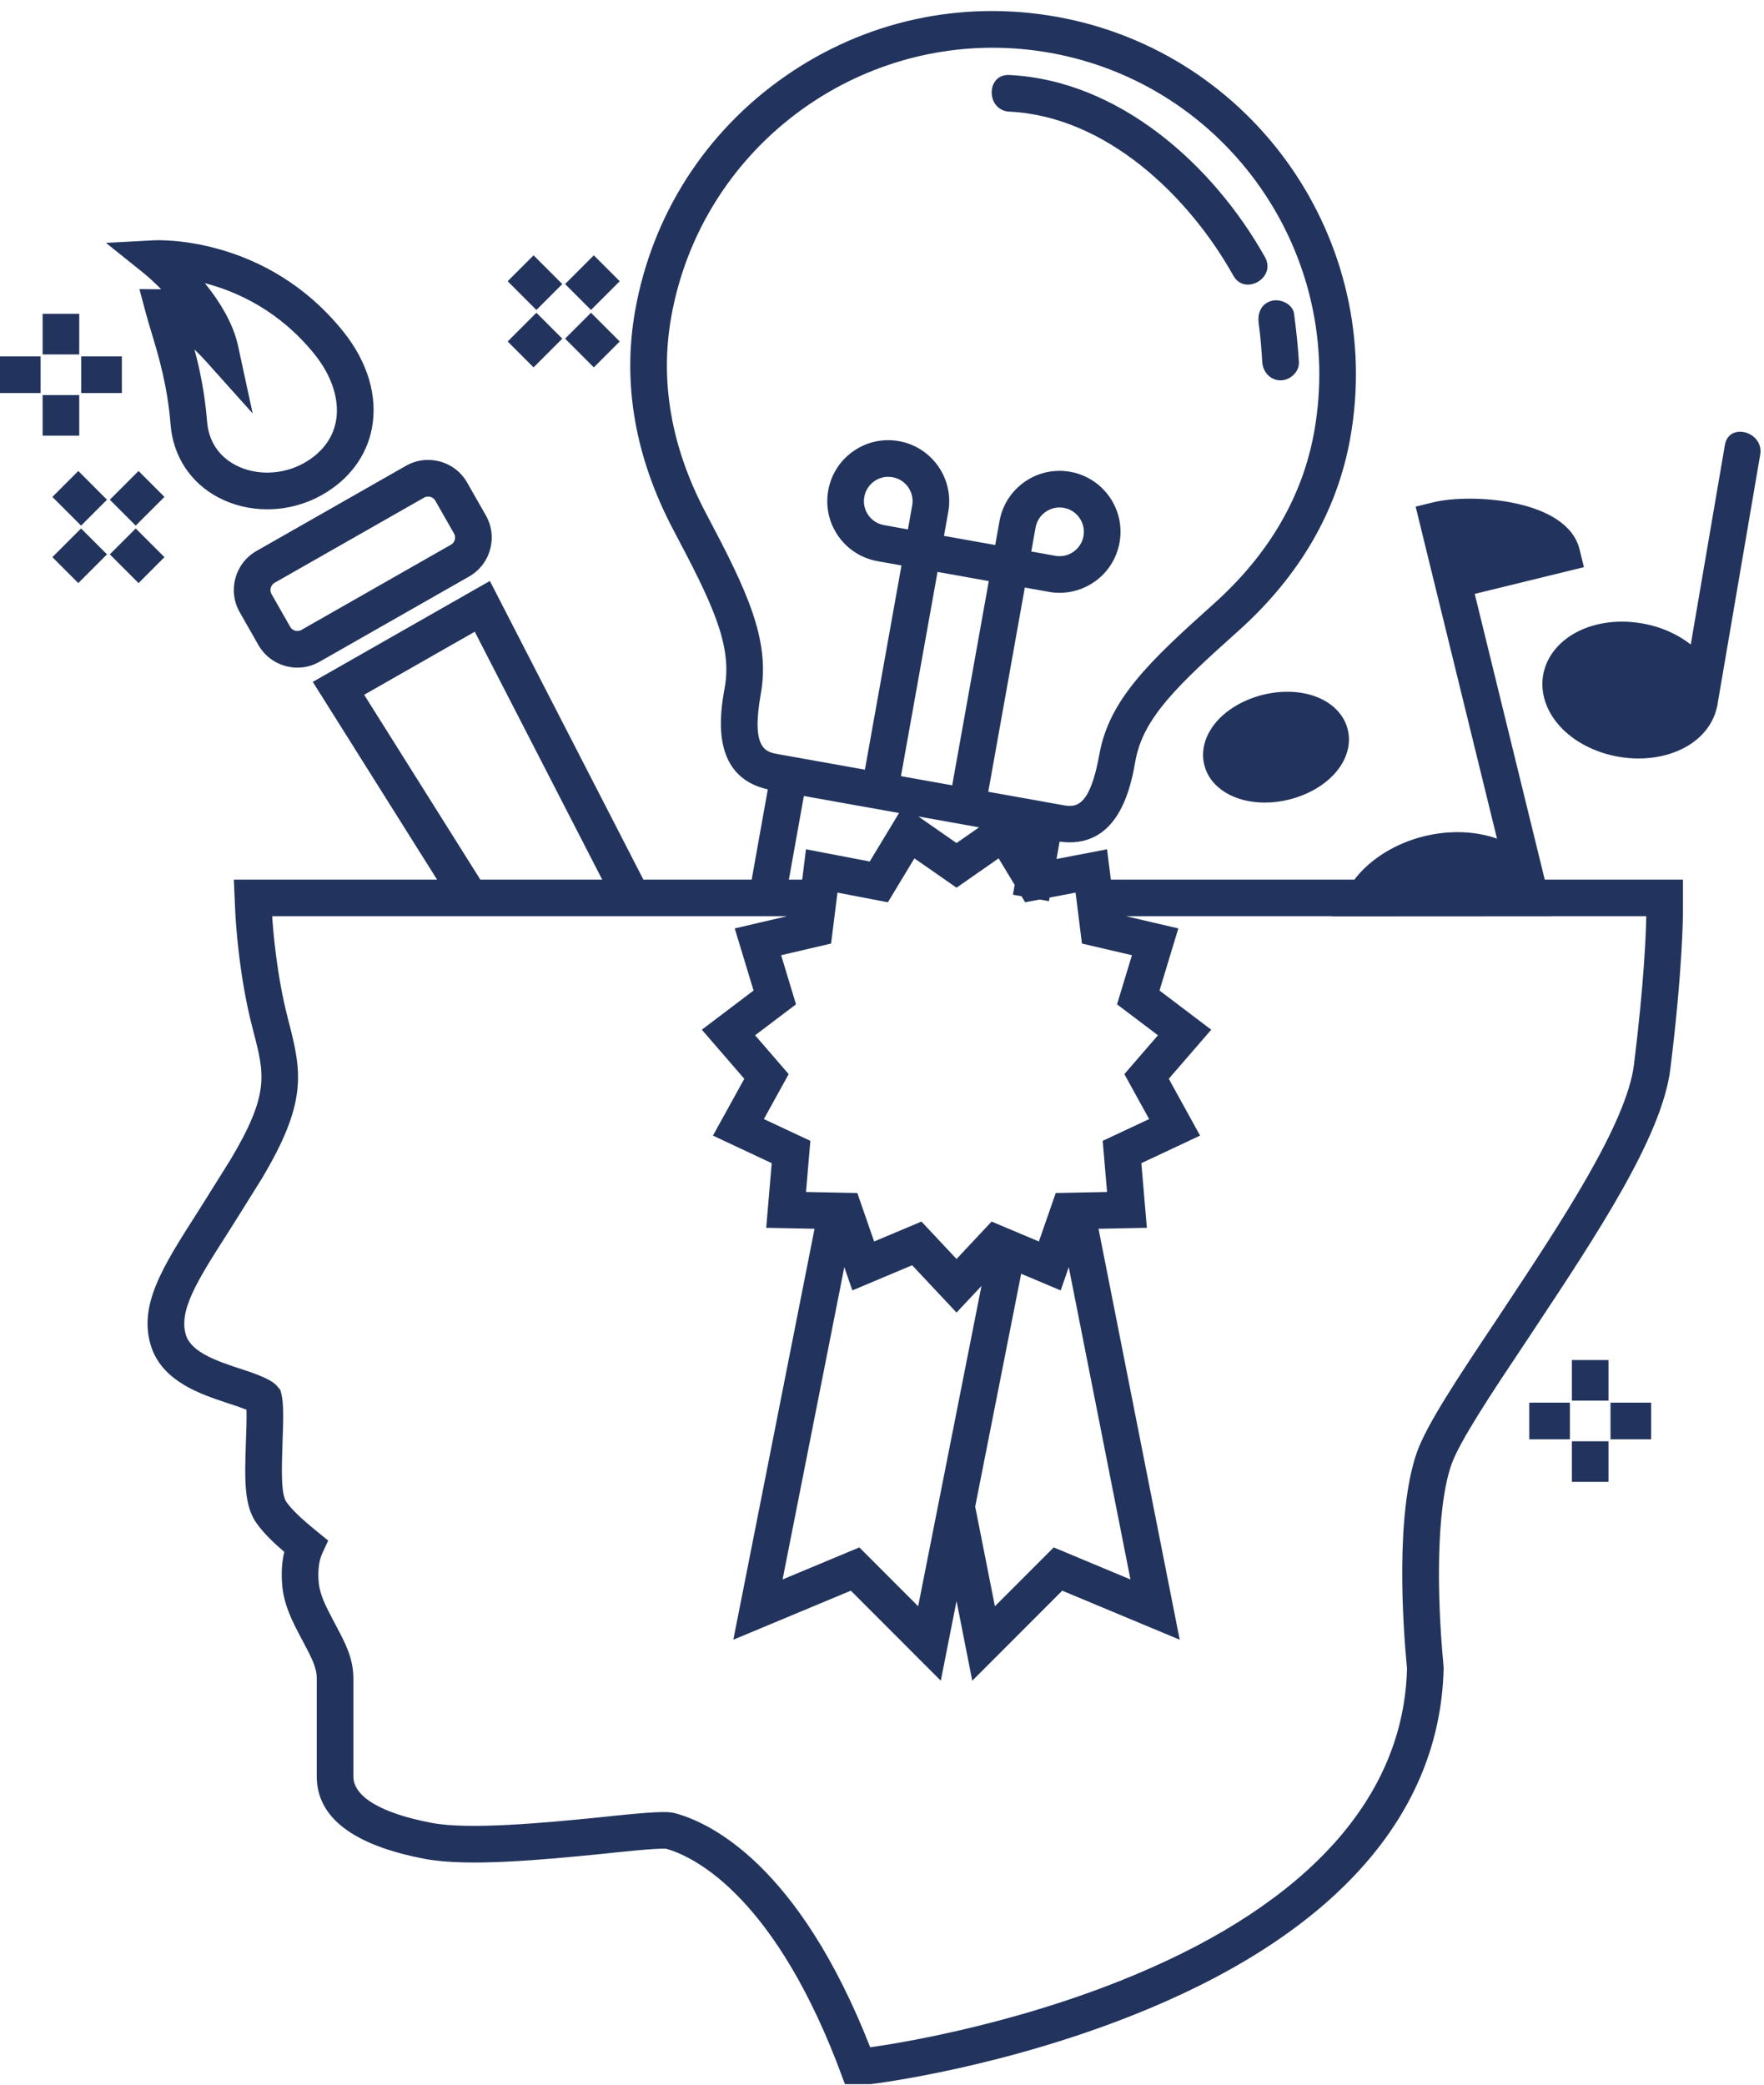 <?xml version="1.0" encoding="UTF-8" standalone="no"?><svg xmlns="http://www.w3.org/2000/svg" xmlns:xlink="http://www.w3.org/1999/xlink" fill="#000000" height="284.6" preserveAspectRatio="xMidYMid meet" version="1" viewBox="0.0 -1.5 240.8 284.6" width="240.8" zoomAndPan="magnify"><g id="change1_1"><path d="M 14.605 74.176 L 11.07 70.641 L 7.152 74.559 L 10.688 78.098 Z M 22.449 66.332 L 18.914 62.797 L 14.992 66.719 L 18.527 70.254 Z M 22.449 74.559 L 18.527 70.641 L 14.992 74.176 L 18.914 78.098 Z M 14.605 66.719 L 10.688 62.797 L 7.152 66.336 L 11.07 70.254 Z M 214.301 189.977 L 208.758 189.977 L 208.758 194.977 L 214.301 194.977 Z M 225.391 189.977 L 219.848 189.977 L 219.848 194.977 L 225.391 194.977 Z M 219.574 195.25 L 214.574 195.25 L 214.574 200.793 L 219.574 200.793 Z M 219.574 184.16 L 214.574 184.16 L 214.574 189.703 L 219.574 189.703 Z M 223.047 143.859 C 222.035 151.871 213.152 165.281 205.316 177.113 L 204.059 179.012 C 199.055 186.512 194.73 192.992 193.398 196.812 C 190.48 205.27 191.484 220.133 192.055 226.129 L 192.066 226.383 C 191.582 243.727 178.715 258.152 154.852 268.113 C 138.066 275.137 121.449 277.613 118.789 277.977 C 108.988 252.977 96.902 247.301 92.156 246.023 C 91.141 245.746 89.344 245.77 81.418 246.633 C 74.52 247.309 64.094 248.324 58.949 247.348 C 52.043 246.039 48.238 243.785 48.238 240.992 L 48.238 227.566 C 48.238 224.898 47.109 222.766 46.016 220.699 L 45.406 219.539 C 44.531 217.871 43.703 216.297 43.52 214.648 C 43.293 212.469 43.715 211.152 43.988 210.566 L 44.801 208.805 L 43.293 207.578 C 42.371 206.828 40.203 205.066 39.211 203.691 L 39.137 203.594 C 38.324 202.578 38.445 199.055 38.57 195.328 C 38.703 191.945 38.711 190.012 38.414 188.812 L 38.273 188.258 L 37.906 187.816 C 37.539 187.375 36.922 186.637 32.758 185.336 L 32.582 185.277 C 29.77 184.34 26.266 183.176 25.43 180.891 C 24.246 177.52 26.98 173.242 31.121 166.77 L 32.695 164.27 C 33.645 162.758 34.66 161.133 35.738 159.395 C 41.891 149.086 41.234 144.992 39.438 138.09 L 39.262 137.387 C 37.766 131.609 37.27 125.402 37.152 123.578 L 107.418 123.578 L 100.297 125.238 L 102.867 133.719 L 95.805 139.066 L 101.602 145.766 L 97.324 153.523 L 105.344 157.285 L 104.594 166.113 L 111.191 166.242 L 100.105 222.34 L 116.145 215.645 L 128.426 227.938 L 130.574 217.059 L 132.723 227.938 L 145.004 215.645 L 161.039 222.34 L 149.957 166.242 L 156.555 166.113 L 155.805 157.285 L 163.82 153.523 L 159.547 145.766 L 165.344 139.066 L 158.281 133.719 L 160.852 125.238 L 153.73 123.578 L 181.875 123.578 L 181.863 123.602 L 211.734 123.586 L 211.734 123.578 L 224.73 123.578 C 224.688 125.855 224.438 132.648 223.047 143.859 Z M 49.711 93.344 L 64.809 84.738 L 82.207 118.578 L 65.57 118.578 Z M 109.734 107.16 L 122.727 109.484 L 118.727 116.105 L 110.023 114.438 L 109.508 118.578 L 107.688 118.578 Z M 140.777 73.785 L 141.363 70.516 C 141.688 68.711 143.414 67.508 145.219 67.828 C 146.094 67.984 146.855 68.473 147.359 69.199 C 147.867 69.93 148.062 70.812 147.902 71.684 C 147.746 72.559 147.262 73.32 146.531 73.824 C 145.805 74.336 144.926 74.527 144.047 74.371 Z M 103.859 93.195 C 105.191 85.75 101.875 78.973 96.355 68.535 C 91.637 59.609 90.047 50.594 91.633 41.738 C 95.492 20.188 114.324 5.016 135.492 5.016 C 138.09 5.016 140.723 5.242 143.367 5.715 C 167.562 10.047 183.727 33.258 179.395 57.453 C 177.809 66.305 173.191 74.211 165.668 80.945 C 156.867 88.82 151.406 94.023 150.074 101.469 C 148.73 108.969 146.715 108.699 145.078 108.406 L 134.906 106.586 L 139.895 78.707 L 143.168 79.293 C 143.66 79.383 144.156 79.426 144.652 79.426 C 146.336 79.426 147.98 78.91 149.391 77.93 C 151.215 76.66 152.434 74.754 152.824 72.566 C 153.219 70.379 152.734 68.168 151.465 66.344 C 150.191 64.52 148.289 63.301 146.102 62.906 C 141.574 62.098 137.25 65.117 136.441 69.633 L 135.855 72.902 L 128.859 71.652 L 129.445 68.379 C 130.258 63.863 127.238 59.531 122.723 58.723 C 120.535 58.328 118.324 58.812 116.5 60.086 C 114.676 61.355 113.453 63.258 113.062 65.445 C 112.672 67.637 113.152 69.848 114.426 71.672 C 115.695 73.492 117.602 74.715 119.789 75.105 L 123.059 75.691 L 118.066 103.57 L 106.188 101.445 C 104.539 101.148 102.504 100.766 103.859 93.195 Z M 133.652 111.441 L 130.574 113.586 L 125.363 109.957 Z M 129.984 105.703 L 122.988 104.453 L 127.98 76.574 L 134.977 77.824 Z M 124.523 67.5 L 123.938 70.77 L 120.668 70.184 C 119.797 70.027 119.035 69.539 118.527 68.812 C 118.02 68.086 117.828 67.203 117.984 66.328 C 118.141 65.453 118.629 64.695 119.355 64.188 C 119.922 63.797 120.574 63.59 121.246 63.59 C 121.441 63.59 121.641 63.609 121.84 63.645 C 123.645 63.965 124.848 65.695 124.523 67.5 Z M 139.398 172.383 L 144.793 174.656 L 145.895 171.48 L 154.316 214.113 L 143.84 209.738 L 135.812 217.773 L 133.121 204.164 Z M 115.254 171.48 L 116.355 174.656 L 124.516 171.219 L 130.574 177.68 L 133.977 174.051 L 125.336 217.773 L 117.309 209.738 L 106.828 214.113 Z M 146.824 120.352 L 147.695 127.305 L 154.52 128.898 L 152.484 135.602 L 158.07 139.828 L 153.484 145.129 L 156.867 151.266 L 150.527 154.238 L 151.121 161.219 L 144.117 161.359 L 141.816 167.977 L 135.363 165.258 L 130.574 170.367 L 125.785 165.258 L 119.328 167.977 L 117.031 161.359 L 110.027 161.219 L 110.621 154.238 L 104.277 151.266 L 107.66 145.129 L 103.078 139.828 L 108.66 135.602 L 106.633 128.898 L 113.449 127.305 L 114.32 120.352 L 121.203 121.672 L 124.824 115.676 L 130.574 119.68 L 136.32 115.676 L 138.508 119.297 L 138.27 120.637 L 139.445 120.848 L 139.945 121.672 L 141.926 121.293 L 143.191 121.52 L 143.277 121.031 Z M 210.871 118.578 C 207.684 105.578 204.5 92.578 201.312 79.574 L 216.219 75.926 L 215.621 73.496 C 213.922 66.559 200.699 65.832 195.676 67.066 L 193.246 67.66 L 196.457 80.766 C 199.09 91.504 201.723 102.242 204.352 112.98 C 201.375 111.934 197.875 111.809 194.426 112.652 C 190.465 113.621 187.004 115.793 184.883 118.578 L 151.641 118.578 L 151.121 114.438 L 144.223 115.762 L 144.645 113.387 C 145.117 113.453 145.578 113.492 146.008 113.492 C 153 113.492 154.434 105.508 154.996 102.352 C 156.043 96.508 160.758 92.047 169 84.668 C 177.375 77.172 182.527 68.312 184.316 58.332 C 189.133 31.426 171.16 5.613 144.25 0.793 C 131.211 -1.539 118.051 1.344 107.184 8.91 C 96.316 16.477 89.043 27.824 86.711 40.859 C 84.926 50.836 86.684 60.934 91.938 70.871 C 97.109 80.652 99.984 86.469 98.938 92.312 C 98.336 95.664 96.77 104.453 104.812 106.262 L 102.609 118.578 L 87.828 118.578 L 66.871 77.809 L 42.699 91.586 L 59.664 118.578 L 31.922 118.578 L 32.121 123.152 L 32.125 123.152 C 32.172 124.137 32.598 131.598 34.418 138.621 L 34.594 139.328 C 36.117 145.172 36.809 147.84 31.469 156.797 C 30.414 158.492 29.402 160.105 28.457 161.613 L 26.91 164.074 C 22.156 171.508 18.719 176.879 20.723 182.578 C 22.398 187.156 27.371 188.812 31.004 190.02 L 31.223 190.094 C 32.309 190.434 33.117 190.73 33.648 190.949 C 33.688 192.215 33.609 194.238 33.574 195.148 C 33.391 200.598 33.266 204.207 35.191 206.664 C 36.109 207.922 37.449 209.188 38.805 210.348 C 38.508 211.586 38.344 213.191 38.551 215.184 C 38.84 217.785 39.977 219.953 40.98 221.863 L 41.598 223.039 C 42.477 224.703 43.238 226.137 43.238 227.566 L 43.238 240.992 C 43.238 246.613 48.211 250.406 58.016 252.262 C 63.863 253.375 74.293 252.355 81.93 251.605 C 83.867 251.395 89.691 250.762 90.938 250.875 C 94.203 251.785 105.074 256.527 114.219 280.02 L 115.34 283.012 L 118.836 283.012 L 118.977 282.992 C 119.156 282.973 137.613 280.746 156.781 272.727 C 182.59 261.953 196.52 245.98 197.062 226.453 L 197.062 226.109 C 197.062 226.09 197.059 225.934 197.031 225.656 C 196.168 216.535 196 204.598 198.121 198.453 C 199.242 195.238 203.805 188.398 208.219 181.785 L 209.484 179.875 C 218.023 166.984 226.852 153.656 228.008 144.48 C 229.688 130.945 229.738 123.586 229.738 122.789 L 229.738 118.578 Z M 235.461 59.246 C 233.906 68.324 232.355 77.406 230.801 86.484 C 229.031 85.086 226.738 84.043 224.105 83.594 C 221.078 83.074 218.062 83.434 215.605 84.605 C 212.895 85.895 211.09 88.105 210.648 90.664 C 210.211 93.227 211.18 95.91 213.309 98.031 C 215.238 99.949 217.965 101.293 220.988 101.812 C 221.895 101.965 222.793 102.043 223.684 102.043 C 225.766 102.043 227.766 101.621 229.488 100.801 C 232.062 99.578 233.805 97.527 234.352 95.133 C 234.363 95.082 234.387 95.035 234.395 94.98 C 234.398 94.957 234.402 94.934 234.406 94.906 C 234.418 94.852 234.438 94.797 234.449 94.738 C 234.461 94.68 234.461 94.617 234.469 94.559 C 236.406 83.23 238.344 71.902 240.281 60.574 C 240.82 57.43 236.004 56.074 235.461 59.246 Z M 76.758 44.73 L 73.223 41.195 L 69.301 45.117 L 72.836 48.652 Z M 84.598 36.891 L 81.062 33.355 L 77.141 37.277 L 80.676 40.812 Z M 84.598 45.117 L 80.676 41.195 L 77.141 44.73 L 81.062 48.652 Z M 76.758 37.277 L 72.836 33.355 L 69.301 36.891 L 73.223 40.812 Z M 5.543 47.156 L 0 47.156 L 0 52.156 L 5.543 52.156 Z M 16.637 47.156 L 11.09 47.156 L 11.09 52.156 L 16.637 52.156 Z M 10.816 52.43 L 5.816 52.43 L 5.816 57.977 L 10.816 57.977 Z M 10.816 41.34 L 5.816 41.34 L 5.816 46.887 L 10.816 46.887 Z M 137.785 13.738 C 151.039 14.387 162.281 25.277 168.363 36.129 C 169.938 38.938 174.258 36.418 172.68 33.605 C 165.68 21.117 152.844 9.477 137.785 8.738 C 134.566 8.578 134.574 13.578 137.785 13.738 Z M 171.824 42.645 C 172.062 44.395 172.203 46.156 172.309 47.922 C 172.391 49.27 173.402 50.422 174.809 50.422 C 176.102 50.422 177.391 49.273 177.309 47.922 C 177.18 45.707 176.945 43.512 176.645 41.316 C 176.465 39.977 174.746 39.246 173.57 39.57 C 172.125 39.965 171.641 41.301 171.824 42.645 Z M 183.98 98.098 C 183.473 96.008 181.797 94.336 179.387 93.512 C 177.328 92.805 174.855 92.746 172.434 93.34 C 170.004 93.938 167.844 95.133 166.344 96.711 C 164.59 98.555 163.879 100.812 164.391 102.902 C 165.176 106.09 168.539 108.062 172.645 108.062 C 173.703 108.062 174.812 107.934 175.941 107.656 C 178.367 107.059 180.531 105.863 182.027 104.285 C 183.781 102.441 184.496 100.184 183.98 98.098 Z M 26.551 46.215 C 27.277 48.934 27.953 52.145 28.273 56.086 C 28.48 58.684 29.852 60.777 32.133 61.98 C 34.934 63.465 38.629 63.348 41.547 61.684 C 43.914 60.336 45.402 58.387 45.848 56.051 C 46.395 53.207 45.352 49.883 42.988 46.926 C 38.188 40.926 32.371 38.301 27.965 37.156 C 29.91 39.555 31.812 42.555 32.496 45.711 L 34.492 54.941 L 28.191 47.906 C 27.672 47.328 27.113 46.754 26.551 46.215 Z M 36.477 68.027 C 34.152 68.027 31.848 67.488 29.793 66.402 C 26.004 64.398 23.633 60.785 23.289 56.488 C 22.855 51.109 21.652 47.125 20.688 43.926 C 20.387 42.934 20.109 42.012 19.879 41.137 L 19.031 37.961 L 22.004 37.988 C 21.031 37 20.152 36.219 19.574 35.754 L 14.465 31.652 L 21.004 31.305 C 21.625 31.27 36.375 30.652 46.895 43.805 C 50.219 47.965 51.594 52.648 50.762 56.992 C 50.039 60.754 47.648 63.961 44.023 66.027 C 41.688 67.359 39.066 68.027 36.477 68.027 Z M 37.48 78.062 C 37.137 78.262 37.008 78.57 36.961 78.742 C 36.914 78.91 36.867 79.242 37.062 79.59 L 39.617 84.074 C 39.816 84.422 40.129 84.551 40.297 84.598 C 40.465 84.641 40.801 84.691 41.145 84.492 L 61.559 72.859 C 61.906 72.66 62.035 72.352 62.082 72.18 C 62.129 72.012 62.176 71.68 61.977 71.332 L 59.422 66.848 C 59.227 66.5 58.914 66.371 58.742 66.324 C 58.578 66.281 58.242 66.23 57.895 66.43 Z M 40.609 89.641 C 40.062 89.641 39.516 89.566 38.977 89.418 C 37.395 88.984 36.082 87.969 35.273 86.551 L 32.719 82.066 C 31.047 79.133 32.074 75.391 35.004 73.719 L 55.418 62.086 C 58.352 60.414 62.094 61.441 63.766 64.371 L 66.32 68.855 C 67.129 70.273 67.336 71.922 66.902 73.504 C 66.469 75.082 65.453 76.395 64.035 77.203 L 43.621 88.836 C 42.688 89.367 41.656 89.641 40.609 89.641" fill="#22345d"/></g></svg>